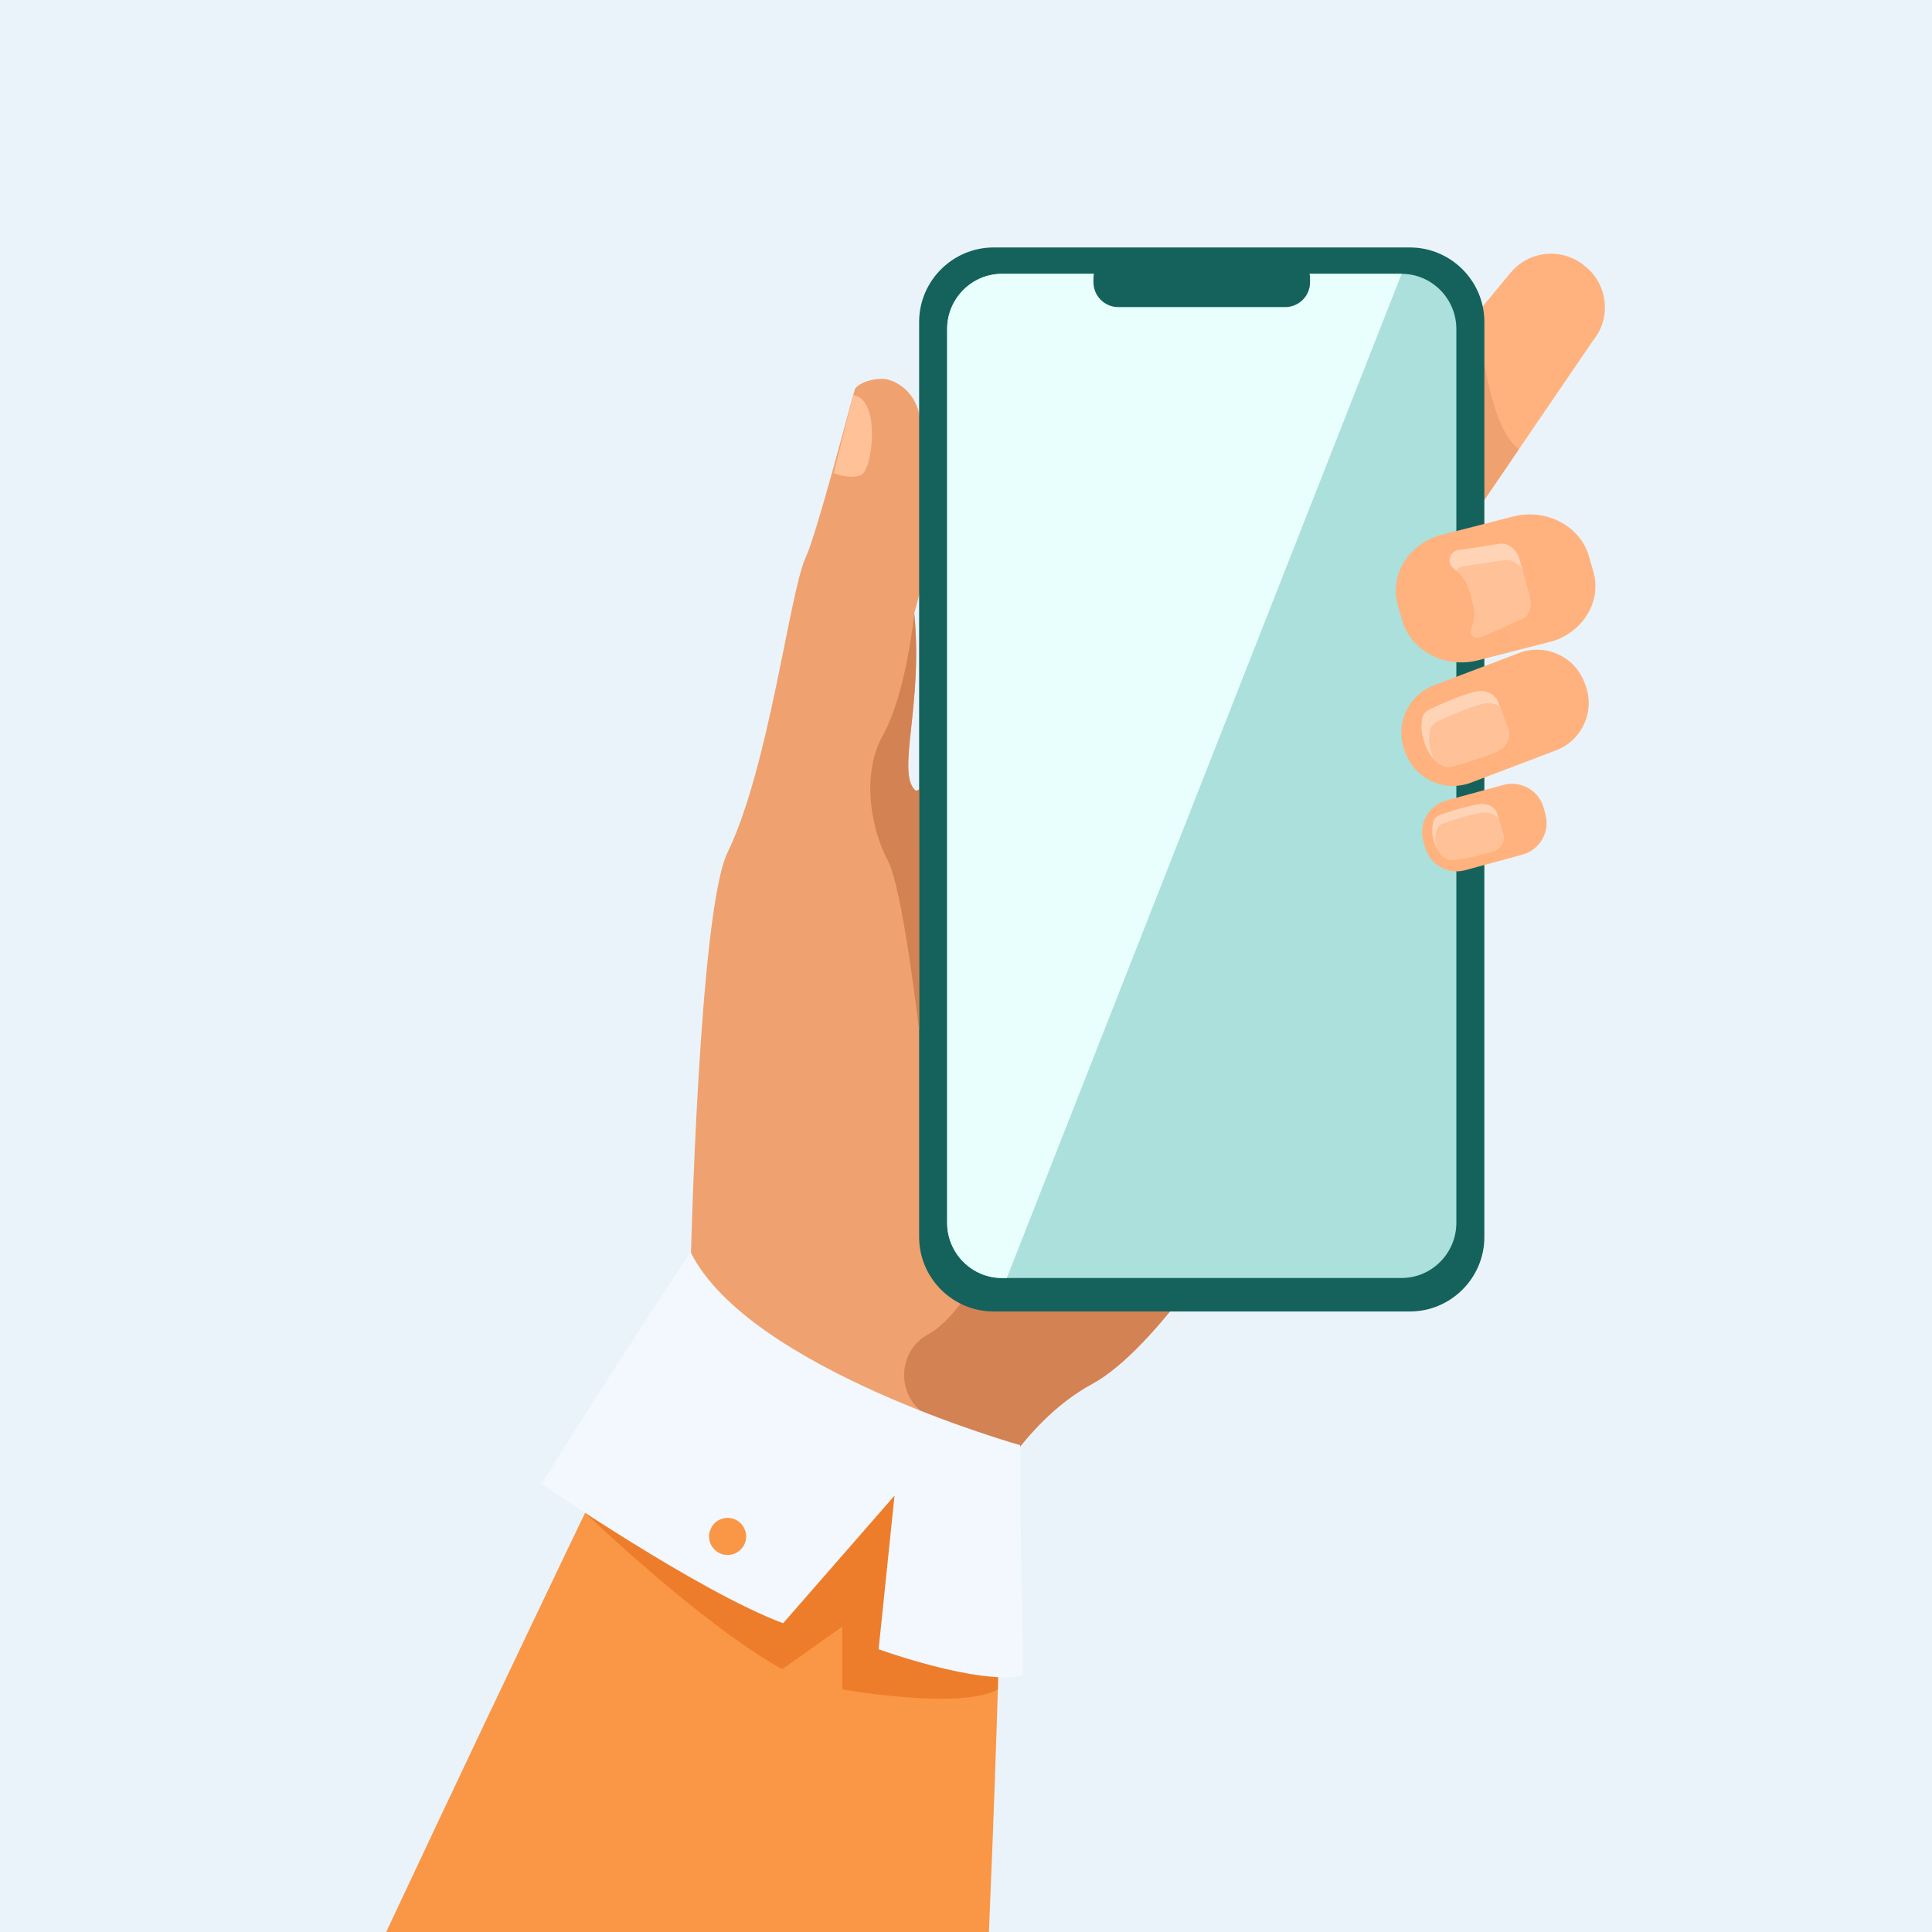 <svg width="2000" height="2000" viewBox="0 0 2000 2000" fill="none" xmlns="http://www.w3.org/2000/svg">
<rect x="0" y="0" width="2000" height="2000" fill="#333333" stroke="none"/>
<g clip-path="url(#clip0_2012_7384)">
<path d="M2000 0H0V2000H2000V0Z" fill="#EBF3FA"/>
<path d="M1432.77 997.383C1432.77 997.383 1337.54 1187.89 1240.81 1319.4C1202.32 1371.74 1163.59 1414.73 1130.53 1432.66C1098.18 1450.2 1070.78 1477.46 1048.12 1507.66C989.416 1585.87 962.325 1683.78 962.325 1683.78L714.964 1309.55C714.964 1309.55 723.405 943.743 753.105 882.552C796.392 793.381 817.302 613.211 833.932 577.342C846.269 550.733 881.499 413.284 884.878 403.184C886.345 398.831 898.068 392.158 913.291 392.17C925.508 392.17 946.249 403.978 951.48 428.243C977.933 550.89 946.093 631.788 946.454 635.383C955.785 729.641 927.732 799.609 947.404 818.138C948.138 818.824 949.496 818.499 951.421 817.272C985.521 795.376 1197.17 486.812 1223.24 480.15C1250.77 473.129 1432.77 997.383 1432.77 997.383Z" fill="#EFA26F"/>
<path d="M1036.74 1609.72C1036.74 1609.72 1033.37 1776.02 1023.73 2000H399.782C542.405 1695.86 666.398 1439.88 666.398 1439.88C666.398 1439.88 1021.67 1450.73 1036.74 1609.72Z" fill="#F99746"/>
<path d="M1649.04 352.626L1572.44 464.922L1497.27 575.125C1492.69 580.655 1487.38 582.577 1481.64 582.024C1463.61 580.312 1441.29 554.295 1423.9 539.892L1422.13 538.443C1399.19 519.47 1395.96 485.185 1414.93 462.262L1529.82 323.383V323.37L1563.89 282.185C1582.87 259.249 1617.15 256.01 1640.07 274.983L1641.84 276.431C1664.77 295.405 1668.01 329.69 1649.04 352.626Z" fill="#FFB27D"/>
<path d="M1572.44 464.922L1497.27 575.125C1492.69 580.655 1487.38 582.577 1481.64 582.024L1529.82 323.383C1529.92 324.832 1538.11 440.88 1572.44 464.922Z" fill="#EFA26F"/>
<path d="M1240.8 1319.4C1202.32 1371.74 1163.58 1414.73 1130.53 1432.66C1098.17 1450.2 1070.78 1477.46 1048.12 1507.66C1022.05 1495.51 992.329 1481.25 963.281 1467.13C927.909 1449.94 926.552 1399.72 961.198 1381.1C961.536 1380.92 961.868 1380.74 962.193 1380.55C994.658 1361.98 1027.92 1296.38 1027.92 1296.38L1240.8 1319.4Z" fill="#D38254"/>
<path d="M883.154 408.875L863.112 489.79C863.112 489.79 880.633 496.958 891.885 491.393C903.137 485.827 912.318 413.231 883.154 408.875Z" fill="#FFC197"/>
<path d="M1459.54 1357.64H1028.56C986.165 1357.64 951.481 1322.95 951.481 1280.56V333.247C951.481 290.855 986.166 256.17 1028.56 256.17H1459.54C1501.93 256.17 1536.61 290.855 1536.61 333.247V1280.56C1536.61 1322.95 1501.93 1357.64 1459.54 1357.64Z" fill="#15625C"/>
<path d="M1507.61 340.543V1265.9C1507.61 1297.29 1482.11 1322.97 1450.96 1322.97H1037.13C1005.98 1322.97 980.487 1297.29 980.487 1265.9V340.543C980.487 309.15 1005.98 283.472 1037.13 283.472H1450.96C1482.11 283.471 1507.61 309.149 1507.61 340.543Z" fill="#ABE0DC"/>
<path d="M1450.96 283.471L1042.25 1322.97H1037.13C1005.98 1322.97 980.487 1297.29 980.487 1265.9V340.543C980.487 309.15 1005.98 283.472 1037.13 283.472L1450.96 283.471Z" fill="#E9FFFD"/>
<path d="M1330.53 317.884H1157.57C1143.48 317.884 1131.96 306.357 1131.96 292.268V288.241C1131.96 274.152 1143.48 262.625 1157.57 262.625H1330.53C1344.62 262.625 1356.14 274.152 1356.14 288.241V292.268C1356.14 306.356 1344.62 317.884 1330.53 317.884Z" fill="#15625C"/>
<path d="M1610.91 776.696L1599.48 781.037L1522.67 810.228C1520.87 810.912 1519.05 811.496 1517.23 811.953C1491.79 818.564 1464.73 805.005 1455.19 779.906L1454.06 776.956C1443.84 750.057 1457.48 719.684 1484.38 709.463L1556 682.253L1561.2 680.272L1572.62 675.931C1599.52 665.71 1629.88 679.353 1640.1 706.253L1641.23 709.203C1651.45 736.102 1637.81 766.476 1610.91 776.696Z" fill="#FFB27D"/>
<path d="M1548.53 778.458C1535.71 783.316 1512.5 791.937 1500.09 793.72C1496.58 794.226 1490.1 792.316 1484.07 785.703C1480.44 781.743 1476.97 776.099 1474.41 768.278C1473.2 764.599 1472.2 760.935 1471.78 757.157C1471.3 752.734 1471.43 748.311 1472.2 743.93C1472.9 739.985 1475.6 736.39 1479.53 734.495C1479.54 734.481 1479.57 734.481 1479.59 734.467C1492.78 728.162 1510.57 720.482 1526.17 716.199C1536.96 713.222 1547.87 717.982 1551.28 727.418L1552.89 731.827L1561.14 754.405C1564.55 763.786 1559 774.513 1548.53 778.458Z" fill="#FFD3B6"/>
<path d="M1548.53 778.458C1535.71 783.316 1512.5 791.937 1500.09 793.72C1496.58 794.226 1490.1 792.316 1484.07 785.703C1483.42 784.201 1482.83 782.614 1482.27 780.915C1481.06 777.236 1480.06 773.572 1479.64 769.794C1479.16 765.371 1479.29 760.948 1480.06 756.567C1480.77 752.622 1483.46 749.027 1487.39 747.131C1487.41 747.117 1487.43 747.117 1487.45 747.103C1500.65 740.799 1518.44 733.118 1534.04 728.836C1540.95 726.926 1547.9 728.19 1552.89 731.826L1561.14 754.404C1564.55 763.786 1559 774.513 1548.53 778.458Z" fill="#FFC197"/>
<path d="M1576.05 884.692L1516.82 900.819C1498.82 905.719 1480.08 895.002 1475.18 877.002L1473.35 870.297C1468.45 852.297 1479.17 833.561 1497.17 828.66L1556.41 812.533C1574.41 807.633 1593.14 818.35 1598.04 836.35L1599.87 843.055C1604.77 861.055 1594.05 879.792 1576.05 884.692Z" fill="#FFB27D"/>
<path d="M1544.02 881.786C1533.14 884.693 1513.47 889.818 1503.16 890.379C1499.41 890.59 1491.9 887.416 1487 877.56C1485.79 875.173 1484.77 872.407 1483.97 869.206C1483.25 866.3 1482.7 863.421 1482.65 860.5C1482.58 857.06 1483.01 853.676 1483.97 850.363C1484.82 847.372 1487.31 844.788 1490.67 843.595C1490.69 843.581 1490.71 843.581 1490.72 843.567C1502.01 839.579 1517.18 834.819 1530.29 832.531C1539.35 830.944 1547.94 835.297 1550.06 842.766L1551.59 848.102L1556.15 864.122C1558.26 871.536 1552.91 879.427 1544.02 881.786Z" fill="#FFD3B6"/>
<path d="M1544.02 881.786C1533.14 884.693 1513.47 889.818 1503.16 890.379C1499.41 890.59 1491.9 887.416 1487 877.56C1486.34 874.85 1485.86 872.14 1485.81 869.388C1485.74 865.962 1486.17 862.564 1487.13 859.25C1487.98 856.273 1490.47 853.676 1493.82 852.482C1493.85 852.468 1493.87 852.468 1493.88 852.454C1505.17 848.467 1520.33 843.706 1533.45 841.432C1540.95 840.112 1548.14 842.878 1551.59 848.101L1556.15 864.121C1558.26 871.536 1552.91 879.427 1544.02 881.786Z" fill="#FFC197"/>
<path d="M605.655 1566.05C605.655 1566.05 727.583 1682.83 809.778 1727.92L872.011 1683.78V1748.89C872.011 1748.89 994.402 1770.54 1033.01 1748.89V1571.32L689.244 1398.99L605.655 1566.05Z" fill="#ED7D2B"/>
<path d="M714.969 1296.38C714.969 1296.38 637.539 1412.22 560.585 1536.07C560.585 1536.07 722.762 1647.63 810.687 1680.36L926.016 1548.27L909.553 1707.27C909.553 1707.27 1011.62 1744.47 1058.97 1734.76C1058.97 1734.76 1055.98 1590.52 1056.01 1496.01C1056.01 1496.01 775.438 1417.37 714.969 1296.38Z" fill="#F3F8FF"/>
<path d="M734.014 1590.34C734.112 1579.74 742.786 1571.22 753.388 1571.32C763.99 1571.42 772.505 1580.09 772.407 1590.7C772.309 1601.3 763.635 1609.81 753.033 1609.71C742.431 1609.62 733.916 1600.94 734.014 1590.34Z" fill="#F99746"/>
<path d="M1609.04 663.168C1608.62 663.323 1608.2 663.463 1607.76 663.603L1530.1 683.541C1495.95 692.317 1460.64 673.839 1451.63 642.485L1447.01 626.422C1438.34 596.318 1456.96 564.839 1488.7 554.631L1514.33 548.046L1566.36 534.693C1600.5 525.918 1635.82 544.396 1644.83 575.749L1649.45 591.812C1657.99 621.509 1639.99 652.525 1609.04 663.168Z" fill="#FFB27D"/>
<path d="M1573.45 641.489L1535.72 658.492C1535.67 658.506 1535.6 658.52 1535.48 658.548C1533.97 658.955 1532.44 659.264 1530.92 659.488C1530.29 659.587 1529.64 659.657 1529.01 659.727C1528.74 659.755 1528.48 659.755 1528.21 659.741C1524.06 659.6 1521.21 655.192 1523 651.26C1526.57 643.495 1527.54 634.509 1525.14 625.677L1524.24 622.392C1524.24 622.364 1524.22 622.322 1524.21 622.293L1521.29 611.58C1518.97 603.043 1514.05 595.896 1507.61 590.729C1506.84 590.097 1506.04 589.507 1505.23 588.946C1497.77 583.779 1499.67 572.083 1508.4 569.653C1508.48 569.625 1508.55 569.611 1508.64 569.583L1550.05 563.321C1560.28 560.541 1570.14 568.418 1572.93 578.654L1576.26 590.856L1583.34 616.874C1586.12 627.125 1583.69 638.709 1573.45 641.489Z" fill="#FFD3B6"/>
<path d="M1573.45 641.489L1535.72 658.492C1535.67 658.506 1535.6 658.52 1535.48 658.548C1534.6 658.716 1531.83 659.18 1528.21 659.741C1524.06 659.6 1521.21 655.192 1523 651.26C1526.57 643.495 1527.54 634.509 1525.14 625.677L1524.24 622.392C1524.24 622.364 1524.22 622.322 1524.21 622.293L1521.29 611.58C1518.97 603.043 1514.05 595.896 1507.61 590.729C1508.95 588.777 1510.94 587.233 1513.55 586.502C1513.62 586.474 1513.71 586.46 1513.79 586.432L1555.2 580.169C1563.82 577.824 1572.16 583.048 1576.26 590.855L1583.34 616.873C1586.12 627.125 1583.69 638.709 1573.45 641.489Z" fill="#FFC197"/>
<path d="M951.479 1067.12C951.479 1067.12 934.537 919.226 918.905 890.392C903.274 861.546 890.047 803.794 914.095 760.88C938.143 717.954 946.452 635.383 946.452 635.383C955.783 729.641 927.73 799.609 947.402 818.138C948.136 818.824 949.494 818.499 951.419 817.272L951.479 1067.12Z" fill="#D38254"/>
</g>
<defs>
<clipPath id="clip0_2012_7384">
<rect width="2000" height="2000" fill="white"/>
</clipPath>
</defs>
</svg>
